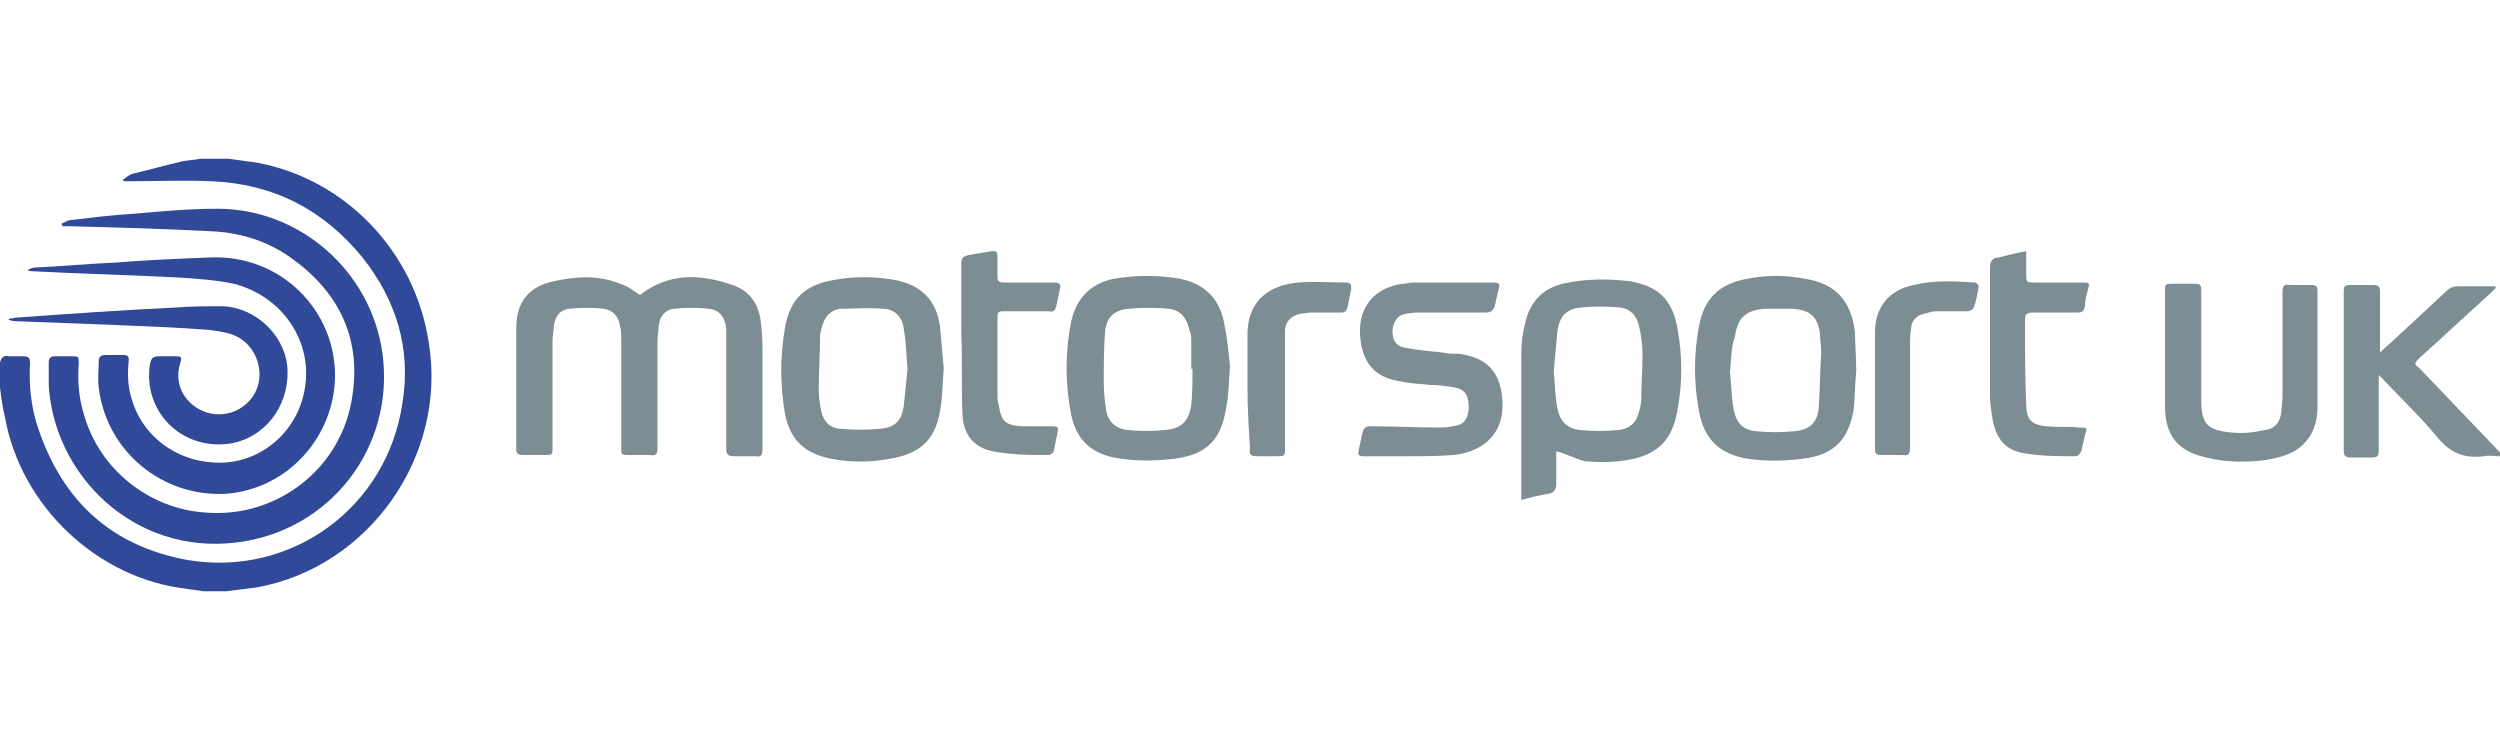 <svg viewBox="0 0 200 60" id="motorsport-uk" xmlns="http://www.w3.org/2000/svg"><path d="M0 29c.1-.4.3-.6.7-.5h1.1c.5 0 .6.1.6.6-.1 1.8.1 3.6.7 5.3 2 5.8 5.9 9.3 11.9 10.4 8.3 1.4 16-4.2 17.2-12.6.7-4.3-.5-8.2-3.2-11.6-3.1-3.8-7.1-5.9-12.1-6.1-2.2-.1-4.5 0-6.7 0h-.3s0-.1-.1-.1c.3-.2.5-.4.8-.5 1.3-.3 2.7-.7 4-1 .5-.1 1-.1 1.4-.2h2.3c.7.1 1.4.2 2.2.3 7.1 1.3 12.7 7.1 13.8 14.4 1.5 9.1-4.8 18-13.8 19.6l-2.4.3h-1.9c-.4-.1-.8-.1-1.3-.2-7-.8-13.2-6.5-14.5-13.7-.2-.8-.3-1.6-.4-2.4v-2z" fill="#304998"/><path d="M51.2 23.6c2.3-1.8 4.8-1.7 7.4-.8 1.5.5 2.2 1.7 2.3 3.3.1.8.1 1.6.1 2.4v7.4c0 .5-.1.7-.6.6h-1.7c-.5 0-.6-.2-.6-.6v-9.6c-.1-.9-.5-1.5-1.4-1.6s-1.8-.1-2.8 0c-.7.1-1.1.6-1.2 1.3 0 .4-.1.8-.1 1.2v8.6c0 .5-.1.7-.6.6h-1.6c-.7 0-.7 0-.7-.6v-8.7c0-.3 0-.7-.1-1-.1-.8-.6-1.3-1.3-1.4-.9-.1-1.8-.1-2.8 0-.7.1-1.1.6-1.2 1.4 0 .4-.1.8-.1 1.2v8.5c0 .6 0 .6-.7.6h-1.7c-.3 0-.5-.1-.5-.4v-9.8c0-2 1-3.3 3-3.7 1.8-.4 3.6-.5 5.3.2.7.2 1.1.6 1.6.9zm73.3 12.5v2.6c0 .5-.2.7-.6.8-.7.1-1.5.3-2.2.5V28.3c0-.8.1-1.6.3-2.4.4-1.9 1.6-3 3.5-3.3 1.6-.3 3.2-.3 4.9-.1 2.3.4 3.4 1.5 3.8 3.8.4 2.2.4 4.3 0 6.5-.4 2.4-1.6 3.6-4 4-1.1.2-2.3.2-3.4.1-.8-.2-1.5-.6-2.3-.8zm-.2-6.4c.1 1 .1 2 .3 3 .2 1 .8 1.6 1.8 1.7 1 .1 2 .1 3.1 0 .9-.1 1.4-.6 1.6-1.4.1-.3.2-.7.2-1.1 0-1.2.1-2.3.1-3.5 0-.8-.1-1.6-.3-2.4s-.7-1.3-1.5-1.4c-1-.1-2.1-.1-3.1 0-1.2.1-1.7.7-1.9 1.8l-.3 3.3zm-25.9-.4c-.1 1.3-.1 2.3-.3 3.3-.4 2.6-1.6 3.8-4.2 4.1-1.6.2-3.2.2-4.8-.1-1.9-.4-3-1.5-3.4-3.4-.5-2.5-.5-5 0-7.5.4-1.8 1.5-3 3.4-3.4 1.8-.3 3.6-.3 5.3 0 1.9.4 3.1 1.5 3.5 3.4.3 1.4.4 2.6.5 3.6zm-3 .2h-.1v-2.4c0-.3-.1-.6-.2-.9-.2-.8-.7-1.4-1.6-1.5-1-.1-2.1-.1-3.2 0-1.2.1-1.8.7-1.9 1.9-.1 1.3-.1 2.7-.1 4 0 .8.1 1.6.2 2.3.2.9.8 1.4 1.7 1.5 1 .1 2 .1 3 0 1.3-.1 1.9-.7 2.1-2 .1-1 .1-1.9.1-2.9zm53.1.2c-.1.9-.1 2-.2 3-.4 2.5-1.6 3.7-4.1 4-1.5.2-3 .2-4.4 0-2.3-.4-3.5-1.6-3.9-3.9-.4-2.2-.4-4.4 0-6.6.4-2.3 1.6-3.5 3.9-3.9 1.5-.3 3.1-.3 4.6 0 2.5.4 3.7 1.8 4 4.3 0 1 .1 2 .1 3.1zm-10.1.1c.1.8.1 1.9.3 3 .2 1 .7 1.6 1.8 1.7 1 .1 2 .1 3 0 1.3-.1 1.9-.7 2-1.9.1-1.5.1-2.9.2-4.4 0-.5-.1-1-.1-1.5-.2-1.4-.8-1.9-2.2-2h-2.2c-1.5.1-2.2.7-2.4 2.2-.3.8-.3 1.7-.4 2.9zm-62.9-.3c-.1 1.2-.1 2.3-.3 3.4-.4 2.3-1.6 3.4-4 3.8-1.6.3-3.1.3-4.7 0-2.1-.4-3.3-1.5-3.7-3.6-.4-2.3-.4-4.6 0-6.9s1.6-3.4 3.9-3.8c1.6-.3 3.3-.3 4.9 0 2.1.4 3.3 1.6 3.6 3.7.1 1.1.2 2.3.3 3.4zm-2.9 0c-.1-1-.1-2.1-.3-3.2-.1-.9-.7-1.6-1.7-1.6-1.1-.1-2.3 0-3.4 0-.7.1-1.2.6-1.4 1.3-.1.3-.2.7-.2 1 0 1.4-.1 2.8-.1 4.2 0 .6.1 1.2.2 1.7.2.9.8 1.4 1.6 1.4 1 .1 2.1.1 3.1 0 1.2-.1 1.7-.6 1.9-1.8.1-.9.2-1.9.3-3zM185.4 28v4.5c0 1.2-.3 2.3-1.3 3.2-.8.7-1.8.9-2.8 1.1-1.6.2-3.2.2-4.8-.2-2.3-.5-3.3-1.8-3.3-4.1v-9.2c0-.6 0-.6.7-.6h1.7c.5 0 .5.2.5.6v8.6c0 2 .4 2.5 2.4 2.7.9.1 1.8 0 2.7-.2.8-.1 1.2-.6 1.3-1.4 0-.4.1-.8.1-1.2v-8.4c0-.5.1-.7.6-.6h1.7c.4 0 .5.1.5.5V28zm14.6 8.5c-.4 0-.9-.1-1.3 0-1.6.2-2.7-.3-3.7-1.5-1.3-1.6-2.9-3.1-4.3-4.6l-.4-.4v6c0 .5-.1.6-.6.6H188c-.4 0-.5-.2-.5-.5V23.5c0-.7 0-.7.8-.7h1.5c.5 0 .6.1.6.6v4.8c.4-.4.8-.7 1.1-1l4.2-3.9c.3-.3.6-.4 1-.4h2.9s0 .1.1.1l-.5.5c-1.9 1.7-3.7 3.4-5.6 5.1-.5.5-.5.5 0 .9 2.2 2.3 4.3 4.5 6.5 6.8l.3.3c-.4-.2-.4-.2-.4-.1zm-87.7 0h-3.2c-.4 0-.5-.1-.4-.5.1-.5.2-.9.3-1.4.1-.4.3-.5.7-.5 1.8 0 3.5.1 5.3.1.4 0 .8 0 1.2-.1.9-.1 1.2-.5 1.3-1.4 0-1-.2-1.5-1.1-1.7-.6-.1-1.3-.2-1.9-.2-.8-.1-1.7-.1-2.5-.3-2.1-.3-3.1-1.6-3.2-3.8-.1-2.3 1.3-3.7 3.4-4 .3 0 .6-.1.9-.1h6.4c.4 0 .5.1.4.5s-.2.9-.3 1.3c-.1.4-.3.6-.7.6h-5c-.5 0-.9 0-1.4.1-.7.1-1 .6-1.1 1.3 0 .8.2 1.2.9 1.4 1 .2 2.1.3 3.1.4.4.1.9.1 1.3.1 2.3.3 3.4 1.5 3.5 3.9.1 2.3-1.3 3.9-3.9 4.2-1.3.1-2.7.1-4 .1zm49.8-16.4v1.8c0 .7 0 .7.7.7h3.7c.7 0 .7 0 .5.7-.1.4-.2.8-.2 1.2-.1.4-.2.5-.6.5h-3.5c-.5 0-.7.1-.7.6 0 2.3 0 4.6.1 6.8 0 1.1.4 1.6 1.6 1.7.9.1 1.7 0 2.6.1.7 0 .7 0 .5.6-.1.4-.2.9-.3 1.3-.1.2-.3.4-.4.4-1.3 0-2.6 0-3.9-.2-1.7-.2-2.5-1.1-2.8-2.8-.1-.6-.2-1.2-.2-1.7V21.4c0-.5.2-.8.7-.8.8-.2 1.5-.4 2.2-.5zm-85.2 6.6v-5.6c0-.4.1-.6.6-.7l1.8-.3c.4-.1.5.1.5.4v1.6c0 .4.1.5.5.5h4c.4 0 .6.1.5.5-.1.5-.2.9-.3 1.4-.1.3-.2.5-.6.4h-3.4c-.7 0-.7 0-.7.7v6c0 .3 0 .5.1.8.2 1.3.5 1.6 1.8 1.7h2.5c.4 0 .5.1.4.5l-.3 1.5c0 .1-.3.3-.4.3-1.3 0-2.6 0-3.9-.2-1.9-.2-2.9-1.2-3-3-.1-2.2 0-4.3-.1-6.5.1 0 0 0 0 0zm73.1 4.4v-4.5c0-2 1.1-3.4 3.1-3.8 1.6-.4 3.3-.3 4.9-.2.1 0 .3.2.3.3-.1.6-.2 1.2-.4 1.7 0 .1-.3.3-.5.3h-2.5c-.4 0-.9.2-1.3.3-.4.2-.7.6-.7 1-.1.5-.1 1.1-.1 1.6v8c0 .5-.1.7-.6.6h-1.7c-.4 0-.5-.1-.5-.5v-4.8zm-50.2 0V27c-.1-2.8 1.6-4.2 4.1-4.4 1.3-.1 2.5 0 3.8 0 .3 0 .4.1.4.5l-.3 1.5c-.1.3-.2.4-.5.4h-2.4c-.3 0-.6.1-.9.1-.8.2-1.2.7-1.2 1.4v9.3c0 .7 0 .7-.7.7h-1.5c-.5 0-.7-.1-.6-.6-.1-1.6-.2-3.2-.2-4.8z" fill="#7c8d93"/><path d="M4.9 17.9c.3-.1.5-.3.8-.3 1.7-.2 3.3-.4 5-.5 2.2-.2 4.5-.4 6.7-.4 6.6 0 12.3 5 13.2 11.6 1 7.5-4.2 14.2-11.7 15.1-8.2 1-14.6-5.4-15-12.6V29c0-.3.1-.5.5-.5h1.3c.6 0 .6 0 .6.6-.1 1.4 0 2.7.4 4 1.2 4.4 5.2 7.6 9.7 7.9 5.7.5 11-3.5 11.8-9.4.7-4.7-1.2-8.4-5.1-11.1-1.9-1.3-4-1.9-6.2-2-3.8-.2-7.5-.3-11.3-.4H5c0-.1-.1-.2-.1-.2z" fill="#304998"/><path d="M2.2 21.6c.2-.1.4-.2.6-.2 2.2-.1 4.3-.3 6.5-.4 2.5-.2 4.9-.3 7.4-.4 5.8-.3 10.2 4.3 10.1 9.6-.1 4.7-3.7 8.9-8.7 9.3-5.1.3-9.6-3.4-10.2-8.5-.1-.7 0-1.4 0-2.1 0-.4.2-.5.6-.5h1.4c.3 0 .4.1.4.4-.1 1-.1 2 .2 3 .9 3.3 4 5.4 7.5 5.2 3.2-.2 5.9-2.7 6.4-6 .6-3.7-1.8-7.3-5.7-8.3-1.4-.3-2.9-.4-4.4-.5-3.9-.2-7.8-.3-11.7-.5-.1 0-.3 0-.4-.1 0 .1 0 .1 0 0z" fill="#304998"/><path d="M.7 25.5c.2 0 .5-.1.7-.1 4.2-.3 8.4-.6 12.7-.8 1.2-.1 2.4-.1 3.7-.1 2.7.1 5.1 2.4 5.2 5.1.1 3-1.9 5.5-4.7 5.9-3.8.5-6.9-2.6-6.3-6.4.1-.4.2-.6.7-.6h1.2c.6 0 .7 0 .5.6-.4 1.4.1 2.7 1.3 3.5 1.5 1 3.6.6 4.6-1 1-1.6.3-3.9-1.4-4.7-.6-.3-1.4-.4-2.1-.5-2.5-.2-5.1-.3-7.6-.4l-7.8-.3c-.2 0-.4 0-.6-.1-.1 0-.1 0-.1-.1z" fill="#304998"/></svg>